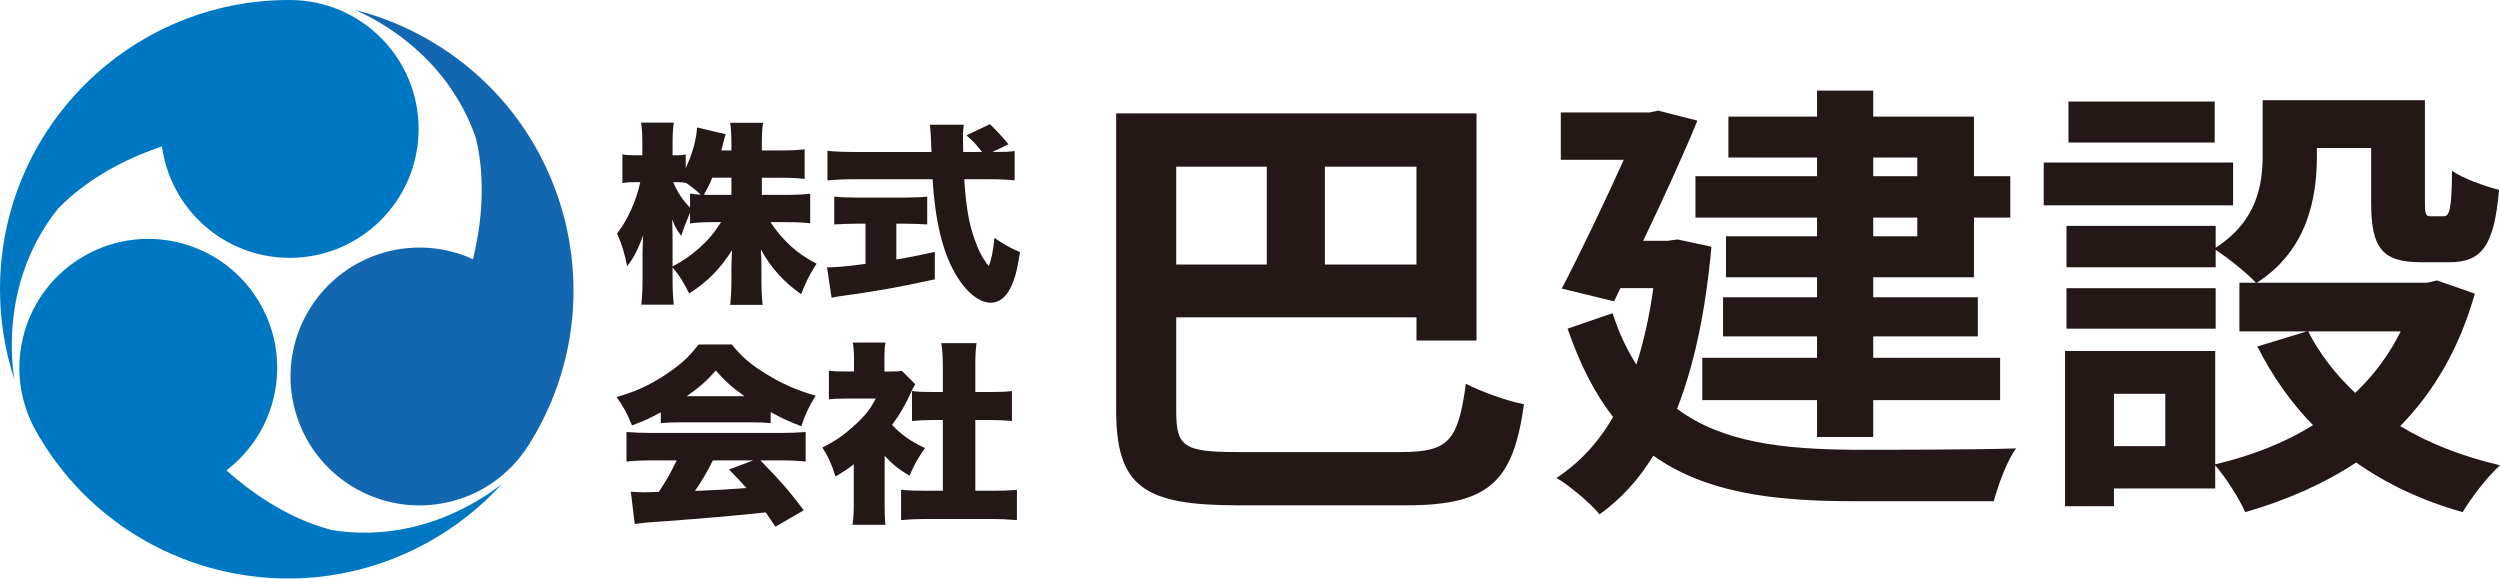 <svg id="f-logo" xmlns="http://www.w3.org/2000/svg" width="245.721" height="56.86" viewBox="0 0 245.721 56.86"><defs><style>.cls-1{fill:#1362a5;}.cls-2{fill:#1367b1;}.cls-3{fill:#0077c3;}.cls-4{fill:#231815;}</style></defs><path class="cls-3" d="m28.515 0C12.818-.051.051,12.634 0,28.333c-.01,3.125.486,6.134,1.409,8.951-.419-2.709-.952-10.157,4.276-16.753,3.319-3.446,7.679-5.291,10.234-6.143.836,6.171,6.112,10.935,12.516,10.957,6.997.022,12.688-5.634,12.712-12.631C41.168,5.714,35.512.022,28.515 0"/><path class="cls-1" d="m1.439,37.373c-.01-.029-.02-.061-.029-.09.004.016.006.033.008.051l.022.039Z"/><path class="cls-2" d="m51.915,43.812c8.433-13.241,4.537-30.809-8.702-39.244-2.637-1.679-5.444-2.868-8.318-3.593,2.513,1.091,9.094,4.623,11.871,12.569,1.14,4.647.368,9.319-.278,11.932-5.659-2.592-12.508-.68-15.948,4.721-3.759,5.902-2.024,13.734,3.879,17.494,5.902,3.761,13.736,2.024,17.496-3.879"/><path class="cls-1" d="m34.803.95c.031.008.061.016.092.024-.016-.006-.031-.014-.047-.02l-.045-.004Z"/><path class="cls-3" d="m3.531,42.362c7.695,13.683,25.024,18.538,38.705,10.845,2.725-1.532,5.099-3.448,7.093-5.638-2.149,1.7-8.367,5.836-16.683,4.537-4.635-1.189-8.39-4.073-10.39-5.877,4.956-3.767,6.502-10.708,3.364-16.289-3.43-6.098-11.154-8.263-17.255-4.833C2.265,28.538.101,36.262,3.531,42.362"/><path class="cls-1" d="m49.395,47.499c-.022.024-.043.047-.065.071.014-.012.027-.022.041-.033l.024-.037Z"/><path class="cls-4" d="m137.746,44.431c4.665,0,5.57-1.119,6.332-6.711,1.476.761,4.046,1.7,5.713,2.013-1.047,7.472-3.285,9.933-11.521,9.933h-16.615c-9.188,0-11.949-1.79-11.949-9.351V11.145h35.42v22.325h-5.903v-2.282h-23.613v9.172c0,3.489.667,4.071,5.903,4.071h16.234Zm-22.138-28.052v9.619h8.902v-9.619h-8.902Zm23.613,0h-8.998v9.619h8.998v-9.619Z"/><path class="cls-4" d="m168.215,24.253c-.571,6.397-1.714,11.677-3.38,15.927,4.428,3.312,10.426,3.982,17.377,4.027,2.809,0,12.473,0,15.948-.135-.904,1.208-1.809,3.714-2.19,5.189h-13.901c-8.045,0-14.52-.895-19.567-4.474-1.476,2.416-3.237,4.295-5.284,5.771-.857-1.074-3.047-2.908-4.237-3.579,2.238-1.477,4.095-3.445,5.57-5.995-1.762-2.237-3.237-5.101-4.475-8.68l4.427-1.521c.619,1.969,1.429,3.624,2.333,5.056.714-2.237,1.285-4.743,1.666-7.517h-3.237l-.619,1.298-5.142-1.253c2.047-3.938,4.333-8.769,6.094-12.661h-6.189v-4.653h8.712l.857-.179,3.856.984c-1.428,3.489-3.38,7.74-5.332,11.812h2.38l1-.135,3.332.716Zm10.379-8.769h-8.712v-4.026h8.712v-2.55h5.522v2.55h9.902v5.86h3.57v4.071h-3.57v5.861h-9.902v1.968h10.283v3.848h-10.283v2.103h12.473v4.161h-12.473v3.624h-5.522v-3.624h-11.283v-4.161h11.283v-2.103h-9.236v-3.848h9.236v-1.968h-8.95v-4.026h8.95v-1.835h-11.95v-4.071h11.95v-1.834Zm5.522,0v1.834h4.332v-1.834h-4.332Zm4.332,5.905h-4.332v1.835h4.332v-1.835Z"/><path class="cls-4" d="m219.489,20.182h-18.615v-4.205h18.615v4.205Zm23.756,8.68c-1.523,5.413-4.047,9.663-7.332,13.019,2.809,1.7,6.142,2.998,9.808,3.848-1.238,1.118-2.856,3.222-3.666,4.608-3.999-1.118-7.475-2.773-10.474-4.877-3.189,2.104-6.855,3.714-10.902,4.877-.571-1.298-1.904-3.4-2.951-4.608v2.282h-9.95v1.744h-4.809v-15.256h14.759v11.141c3.57-.851,6.808-2.104,9.616-3.848-2.189-2.237-3.999-4.832-5.475-7.74l4.856-1.477h-6.618v-4.787h1.619c-.81-.895-2.809-2.505-3.952-3.221v1.7h-14.663v-4.071h14.663v2.147c4.094-2.64,4.618-6.174,4.618-9.172v-5.323h15.949v10.021c0,1.252.095,1.387.619,1.387h1.19c.619,0,.81-.582.857-4.475,1.047.761,3.237,1.521,4.618,1.88-.476,5.547-1.714,7.113-4.903,7.113h-2.761c-3.809,0-4.904-1.387-4.904-5.816v-5.413h-5.332v.761c0,4.205-.952,9.306-5.903,12.481h16.758l.952-.224,3.714,1.298Zm-25.47,3.444h-14.663v-3.981h14.663v3.981Zm-.095-18.298h-14.377v-4.026h14.377v4.026Zm-4.856,24.696h-5.046v5.145h5.046v-5.145Zm14.044-6.13c1.143,2.237,2.713,4.25,4.618,6.04,1.857-1.745,3.333-3.758,4.475-6.04h-9.093Z"/><path class="cls-4" d="m74.881,19.154h2.385c1.031,0,1.699-.038,2.366-.113v2.906c-.708-.076-1.395-.114-2.386-.114h-1.516c.586.912,1.253,1.672,2.062,2.413.728.646,1.334,1.063,2.467,1.672-.708,1.102-.971,1.634-1.517,3.001-1.739-1.234-2.972-2.603-3.962-4.407.04.608.061,1.216.061,1.69v1.35c0,.911.041,1.767.121,2.412h-3.194c.081-.684.121-1.501.121-2.412v-1.159c0-.513.021-1.083.061-1.805-1.193,1.881-2.426,3.115-4.206,4.255-.586-1.14-.95-1.747-1.638-2.564v1.216c0,.988.041,1.767.122,2.451h-3.195c.081-.665.122-1.521.122-2.451v-2.564c0-.418.02-1.159.061-1.823-.465,1.329-.95,2.279-1.577,3.059-.242-1.235-.505-2.109-.99-3.23.99-1.216,1.88-3.153,2.284-5.034h-.465c-.606,0-.93.02-1.294.096v-2.831c.344.076.688.095,1.294.095h.667v-1.234c0-.874-.041-1.463-.122-1.976h3.215c-.081.513-.122,1.121-.122,1.976v1.234h.364c.424,0,.586-.019.93-.075v1.329c.647-1.349,1.051-2.812,1.112-3.989l2.81.665c-.081.247-.142.475-.303,1.121-.041.133-.041.151-.121.475h.99v-.798c0-.816-.04-1.349-.121-1.919h3.235c-.081.532-.121,1.103-.121,1.919v.798h1.839c1.072,0,1.699-.038,2.366-.114v2.907c-.748-.076-1.375-.114-2.386-.114h-1.819v1.69Zm-8.775,7.029c1.031-.532,1.759-1.045,2.648-1.824.829-.74,1.395-1.405,2.123-2.526h-.667c-.95,0-1.84.038-2.386.133v-1.063c-.324.741-.667,1.634-.87,2.279-.424-.569-.606-.911-.89-1.596.021.514.041,1.235.041,1.938v2.659Zm1.719-7.162c.424.076.546.076,1.051.114-.485-.456-.93-.817-1.476-1.178v.019c-.283-.057-.546-.076-.869-.076h-.364c.405.988.971,1.824,1.658,2.508v-1.387Zm2.184-1.558c-.283.684-.425.969-.829,1.672.425.019.627.019,1.031.019h1.678v-1.69h-1.88Z"/><path class="cls-4" d="m84.219,21.985c-.728,0-1.597.038-2.224.076v-2.736c.485.058,1.375.096,2.305.096h4.569c.91,0,1.779-.038,2.265-.096v2.736c-.627-.038-1.496-.076-2.244-.076h-.789v3.515c1.274-.209,2.022-.361,3.781-.741v2.697c-3.781.817-5.722,1.159-8.754,1.577-.667.095-.991.133-1.395.228l-.445-2.982c.809,0,1.941-.095,3.781-.342v-3.951h-.849Zm13.546-7.048c.991,0,1.496-.02,1.961-.096v2.888c-.627-.075-1.537-.113-2.628-.113h-2.325c.182,2.735.465,4.35.991,5.832.424,1.216.809,1.956,1.415,2.697.263-.607.425-1.405.566-2.773.809.589,1.516.987,2.507,1.405-.283,1.938-.606,3.04-1.152,3.914-.445.684-1.051,1.063-1.719,1.063-1.172,0-2.507-1.102-3.538-2.944-1.213-2.146-1.92-5.072-2.184-9.194h-7.703c-.95,0-1.739.038-2.628.113v-2.906c.688.076,1.537.114,2.628.114h7.602q-.081-2.146-.162-2.679h3.336c-.061.36-.081.703-.081,1.121,0,.171,0,.569.02,1.558h1.86c-.687-.855-.829-1.007-1.537-1.634l2.305-1.103q1.031,1.007,1.819,1.977l-1.577.76h.222Z"/><path class="cls-4" d="m64.953,40.523c-1.011.551-1.658.854-2.831,1.291-.505-1.216-.829-1.823-1.516-2.792,1.86-.532,3.033-1.064,4.65-2.09,1.597-1.045,2.527-1.881,3.396-3.078h3.275c.95,1.197,1.88,1.995,3.417,2.926,1.617.988,3.053,1.615,4.832,2.109-.688,1.102-1.031,1.843-1.415,3.001-1.173-.437-1.84-.741-3.013-1.387v1.083c-.606-.057-1.092-.076-1.921-.076h-6.975c-.667,0-1.314.02-1.9.076v-1.063Zm-.91,4.729c-1.031,0-1.739.038-2.467.114v-2.906c.708.057,1.537.095,2.467.095h12.697c.97,0,1.718-.038,2.446-.095v2.906c-.728-.076-1.415-.114-2.446-.114h-2.001c2.021,2.071,2.668,2.812,4.266,4.901l-2.79,1.615q-.465-.685-.95-1.406-2.345.247-3.457.342c-1.334.134-6.793.57-7.643.608-.708.057-1.273.114-1.779.189l-.384-3.172c.525.038.89.057,1.334.057q.222,0,1.415-.038c.667-.987,1.253-2.014,1.759-3.097h-2.466Zm9.138-6.307c-1.193-.836-1.92-1.501-2.83-2.526-.89,1.025-1.497,1.558-2.851,2.526h5.681Zm-3.113,6.307c-.485,1.007-1.152,2.128-1.759,3.002q2.952-.114,5.054-.285c-.566-.646-.849-.95-1.718-1.823l2.385-.894h-3.962Z"/><path class="cls-4" d="m86.949,49.565c0,.969.02,1.425.081,2.014h-3.235c.081-.589.122-1.083.122-2.09v-3.856c-.586.456-.93.685-1.799,1.197-.364-1.197-.728-1.976-1.294-2.85,1.253-.608,2.143-1.234,3.154-2.166,1.011-.911,1.537-1.558,2.103-2.641h-2.851c-.789,0-1.274.02-1.759.076v-2.812c.465.057.809.076,1.557.076h.91v-1.406c0-.513-.041-.969-.121-1.443h3.214c-.081.437-.101.854-.101,1.463v1.387h.546c.627,0,.93-.02,1.173-.057l1.314,1.311c-.222.36-.283.494-.465.893-.586,1.272-1.031,2.033-1.82,3.097.89.95,1.82,1.614,3.235,2.279-.708,1.007-1.112,1.748-1.516,2.717-1.092-.646-1.638-1.083-2.446-1.957v4.769Zm8.916-1.33h1.617c1.092,0,1.699-.019,2.467-.095v2.982c-.849-.075-1.658-.113-2.446-.113h-6.571c-.769,0-1.597.038-2.366.113v-2.982c.789.076,1.416.095,2.426.095h1.678v-6.952h-1.051c-.688,0-1.334.038-1.981.095v-2.944c.546.075,1.112.095,1.981.095h1.051v-2.564c0-.912-.041-1.444-.142-2.242h3.457c-.101.741-.121,1.254-.121,2.242v2.564h1.597c.971,0,1.395-.02,2.001-.095v2.944c-.667-.057-1.294-.095-2.001-.095h-1.597v6.952Z"/></svg>